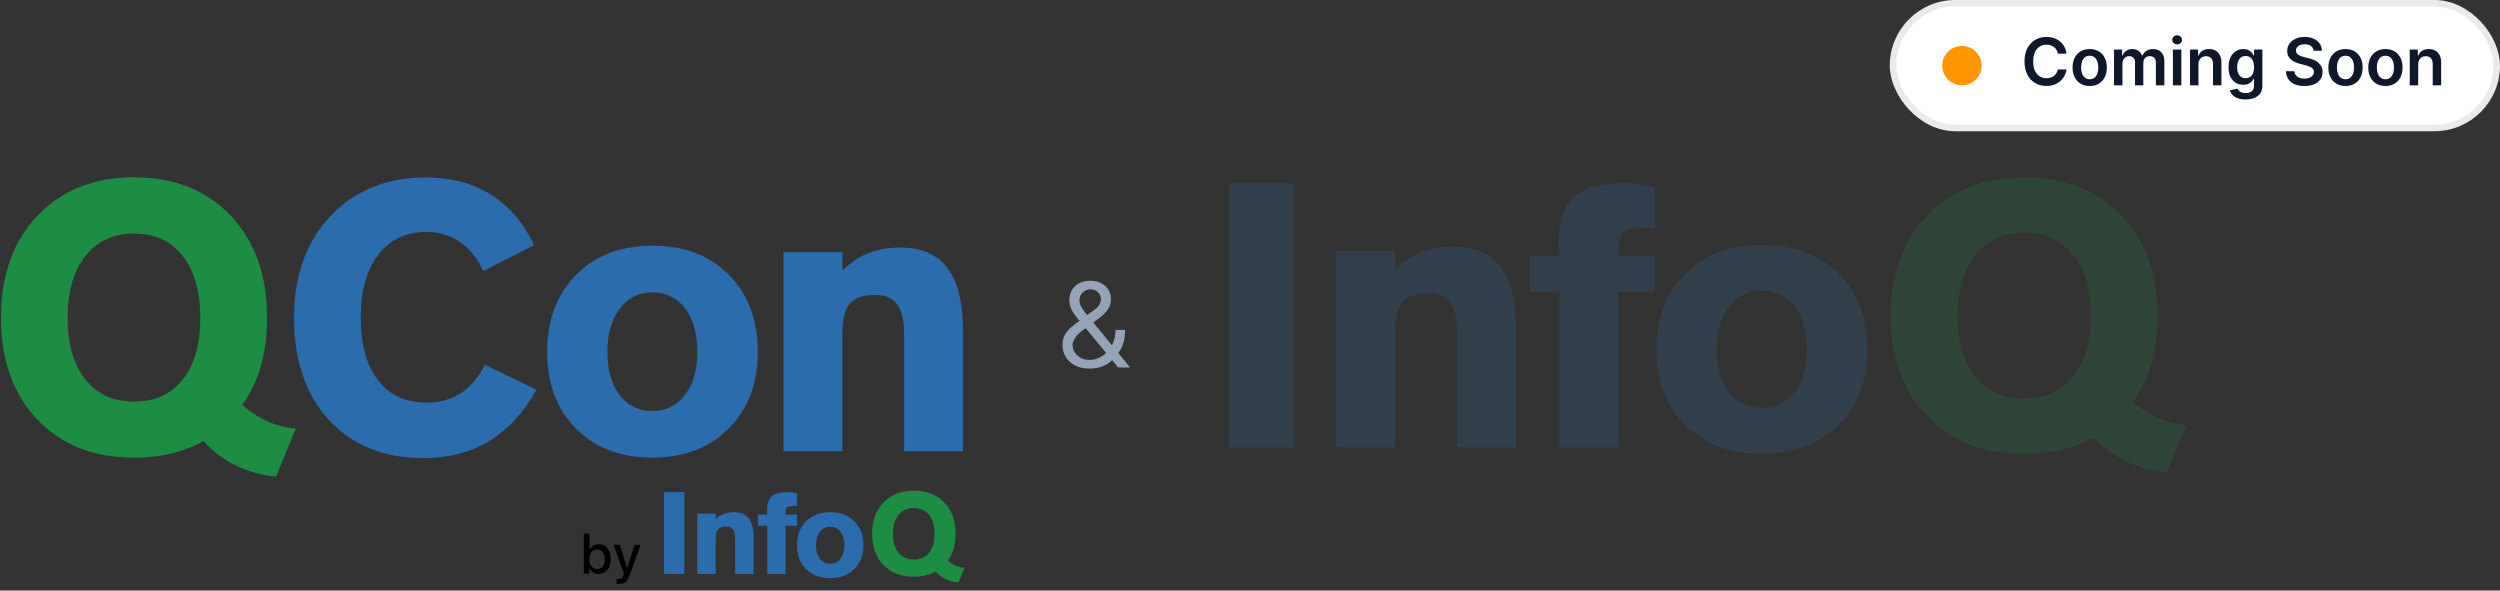 <svg width="381" height="90" viewBox="0 0 381 90" fill="none" xmlns="http://www.w3.org/2000/svg">
<rect x="0" y="0" width="381" height="90" fill="#333333" stroke="none"/>
<g opacity="0.2" clip-path="url(#clip0_1427_333)">
<path d="M197.154 27.935H187.313V68.189H197.154V27.935Z" fill="#2B6CAD"/>
<path d="M203.616 38.263V68.189H212.616V50.567C212.616 48.415 213 46.898 213.767 46.016C214.533 45.135 215.82 44.693 217.625 44.693C219.159 44.693 220.279 45.167 220.989 46.114C221.698 47.06 222.051 48.545 222.051 50.567V68.189H231.053V50.122C231.053 45.873 230.262 42.716 228.679 40.658C227.097 38.597 224.686 37.567 221.444 37.567C219.631 37.567 217.994 37.855 216.537 38.43C215.082 39.005 213.775 39.878 212.616 41.047V38.263H203.616Z" fill="#2B6CAD"/>
<path d="M237.636 44.471V68.189H246.639V44.471H252.225V38.986H246.639V37.845C246.639 36.62 246.902 35.804 247.434 35.396C247.965 34.988 249.059 34.783 250.719 34.783H252.225V28.519C251.359 28.315 250.528 28.167 249.73 28.074C248.933 27.98 248.149 27.935 247.382 27.935C243.882 27.935 241.364 28.636 239.827 30.036C238.29 31.437 237.521 33.726 237.521 36.898C237.521 37.122 237.525 37.371 237.536 37.651C237.545 37.929 237.579 38.374 237.636 38.986H233.063V44.471H237.636Z" fill="#2B6CAD"/>
<path fill-rule="evenodd" clip-rule="evenodd" d="M256.839 64.792C259.782 67.707 263.665 69.163 268.49 69.163C273.313 69.163 277.207 67.703 280.167 64.779C283.13 61.856 284.611 58.01 284.611 53.24C284.611 48.451 283.139 44.597 280.196 41.673C277.255 38.75 273.351 37.289 268.49 37.289C263.684 37.289 259.806 38.755 256.855 41.686C253.902 44.619 252.426 48.47 252.426 53.24C252.426 58.028 253.898 61.88 256.839 64.792ZM263.497 59.741C262.253 58.135 261.629 55.969 261.629 53.24C261.629 50.55 262.257 48.386 263.512 46.754C264.766 45.121 266.424 44.304 268.49 44.304C270.592 44.304 272.266 45.111 273.511 46.726C274.756 48.34 275.377 50.511 275.377 53.24C275.377 55.95 274.751 58.111 273.496 59.726C272.242 61.342 270.574 62.148 268.49 62.148C266.405 62.148 264.742 61.346 263.497 59.741Z" fill="#2B6CAD"/>
<path d="M308.479 60.727C311.669 60.727 314.156 59.62 315.944 57.402C317.731 55.184 318.624 52.089 318.624 48.118C318.624 44.147 317.726 41.041 315.928 38.806C314.131 36.569 311.649 35.45 308.479 35.45C305.33 35.45 302.852 36.578 301.046 38.833C299.239 41.088 298.336 44.184 298.336 48.118C298.336 52.052 299.234 55.138 301.03 57.373C302.828 59.611 305.311 60.727 308.479 60.727ZM319.116 66.658C317.628 67.474 315.987 68.096 314.192 68.524C312.396 68.95 310.493 69.163 308.484 69.163C302.323 69.163 297.394 67.252 293.695 63.429C289.997 59.606 288.147 54.501 288.147 48.118C288.147 44.629 288.711 41.506 289.842 38.75C290.972 35.993 292.656 33.641 294.896 31.693C296.692 30.134 298.725 28.964 300.993 28.184C303.262 27.405 305.757 27.016 308.479 27.016C314.62 27.016 319.544 28.936 323.251 32.779C326.958 36.62 328.812 41.733 328.812 48.118C328.812 50.791 328.503 53.208 327.886 55.369C327.268 57.532 326.314 59.485 325.02 61.229C326.178 62.249 327.442 63.063 328.812 63.665C330.183 64.268 331.649 64.654 333.212 64.821L330.202 72.003C327.925 71.78 325.856 71.219 323.994 70.319C322.131 69.417 320.506 68.197 319.116 66.658Z" fill="#1E8D44"/>
</g>
<path d="M31.022 67.215C29.535 68.052 27.898 68.669 26.11 69.109C24.322 69.549 22.426 69.748 20.423 69.748C14.283 69.748 9.372 67.81 5.688 63.934C2.004 60.057 0.152 54.882 0.152 48.407C0.152 44.861 0.712 41.712 1.832 38.915C2.952 36.118 4.632 33.739 6.873 31.757C8.661 30.171 10.686 28.983 12.947 28.212C15.21 27.419 17.709 27.022 20.423 27.022C26.541 27.022 31.453 28.96 35.158 32.858C38.863 36.757 40.694 41.932 40.694 48.407C40.694 51.116 40.393 53.561 39.768 55.763C39.143 57.965 38.196 59.925 36.903 61.709C38.066 62.744 39.316 63.559 40.673 64.176C42.03 64.793 43.495 65.167 45.068 65.343L42.073 72.633C39.811 72.413 37.743 71.84 35.89 70.915C34.038 70.012 32.401 68.779 31.022 67.215H31.022ZM20.423 61.203C23.611 61.203 26.089 60.08 27.855 57.833C29.643 55.587 30.526 52.459 30.526 48.429C30.526 44.399 29.621 41.249 27.833 39.003C26.045 36.713 23.568 35.589 20.423 35.589C17.278 35.589 14.822 36.734 13.012 39.025C11.203 41.293 10.298 44.443 10.298 48.429C10.298 52.415 11.203 55.542 12.991 57.811C14.779 60.079 17.256 61.203 20.423 61.203H20.423Z" fill="#1E8D44"/>
<path d="M81.753 59.397C79.836 62.876 77.423 65.475 74.558 67.215C71.671 68.955 68.333 69.814 64.498 69.814C58.466 69.814 53.684 67.876 50.151 64.022C46.596 60.168 44.808 54.97 44.808 48.429C44.808 42.02 46.661 36.845 50.366 32.925C54.071 29.004 58.94 27.044 64.972 27.044C68.763 27.044 72.059 27.925 74.86 29.687C77.66 31.449 79.836 34.003 81.387 37.351L73.654 41.316C72.749 39.355 71.564 37.88 70.078 36.867C68.591 35.853 66.868 35.347 64.908 35.347C61.849 35.347 59.436 36.514 57.648 38.827C55.86 41.139 54.977 44.333 54.977 48.407C54.977 52.504 55.86 55.697 57.626 57.965C59.393 60.233 61.849 61.357 65.037 61.357C67.04 61.357 68.764 60.872 70.228 59.925C71.693 58.956 72.921 57.525 73.891 55.587L81.754 59.397L81.753 59.397ZM99.397 69.748C94.593 69.748 90.715 68.272 87.785 65.321C84.855 62.37 83.391 58.472 83.391 53.605C83.391 48.781 84.855 44.861 87.807 41.888C90.758 38.915 94.614 37.439 99.418 37.439C104.265 37.439 108.164 38.915 111.094 41.888C114.024 44.861 115.488 48.759 115.488 53.605C115.488 58.45 114.002 62.348 111.05 65.299C108.1 68.272 104.222 69.748 99.396 69.748H99.397ZM92.568 53.605C92.568 56.379 93.192 58.56 94.42 60.19C95.67 61.819 97.329 62.634 99.397 62.634C101.486 62.634 103.145 61.819 104.394 60.19C105.644 58.56 106.269 56.357 106.269 53.605C106.269 50.852 105.644 48.649 104.416 46.998C103.167 45.368 101.508 44.553 99.418 44.553C97.35 44.553 95.713 45.39 94.463 47.041C93.192 48.693 92.568 50.896 92.568 53.605ZM119.409 68.757V38.43H128.392V41.249C129.556 40.06 130.848 39.179 132.292 38.607C133.735 38.034 135.372 37.725 137.182 37.725C140.413 37.725 142.826 38.761 144.398 40.853C145.971 42.945 146.768 46.138 146.768 50.455V68.757H137.785V50.896C137.785 48.848 137.441 47.35 136.729 46.381C136.019 45.412 134.898 44.949 133.369 44.949C131.559 44.949 130.289 45.39 129.513 46.293C128.737 47.196 128.371 48.715 128.371 50.896V68.757H119.409L119.409 68.757Z" fill="#2B6CAD"/>
<path d="M104.282 87.466H101.2V74.994H104.282V87.466ZM106.264 87.466V78.271H109.082V79.126C109.447 78.765 109.852 78.498 110.311 78.325C110.764 78.151 111.277 78.057 111.845 78.057C112.859 78.057 113.615 78.371 114.109 79.005C114.602 79.64 114.852 80.608 114.852 81.917V87.466H112.034V82.051C112.034 81.43 111.926 80.976 111.703 80.682C111.48 80.388 111.129 80.248 110.649 80.248C110.081 80.248 109.683 80.381 109.44 80.655C109.203 80.929 109.082 81.389 109.082 82.051V87.466H106.264ZM116.933 87.466V80.119H115.512V78.422H116.933C116.913 78.233 116.906 78.092 116.9 78.011C116.9 77.924 116.893 77.849 116.893 77.775C116.893 76.792 117.134 76.085 117.61 75.647C118.086 75.216 118.87 74.994 119.956 74.994C120.198 74.994 120.439 75.008 120.687 75.034C120.935 75.061 121.19 75.109 121.457 75.176V77.115H120.988C120.472 77.115 120.137 77.176 119.97 77.304C119.802 77.432 119.722 77.681 119.722 78.065V78.422H121.458V80.119H119.728V87.466H116.933V87.466ZM126.512 88.122C124.995 88.122 123.771 87.663 122.845 86.743C121.92 85.824 121.457 84.61 121.457 83.094C121.457 81.591 121.92 80.37 122.852 79.444C123.777 78.524 125.002 78.058 126.512 78.058C128.042 78.058 129.274 78.517 130.199 79.444C131.124 80.37 131.586 81.584 131.586 83.094C131.586 84.596 131.117 85.81 130.185 86.737C129.26 87.663 128.036 88.122 126.512 88.122ZM124.355 83.094C124.355 83.958 124.553 84.637 124.94 85.144C125.335 85.653 125.859 85.906 126.512 85.906C127.165 85.906 127.695 85.653 128.09 85.145C128.485 84.637 128.682 83.951 128.682 83.1C128.682 82.236 128.484 81.557 128.097 81.042C127.702 80.534 127.178 80.281 126.519 80.281C125.866 80.281 125.349 80.541 124.954 81.056C124.553 81.564 124.355 82.249 124.355 83.093V83.094Z" fill="#2B6CAD"/>
<path d="M142.6 87.115C142.133 87.373 141.62 87.562 141.059 87.697C140.498 87.832 139.903 87.893 139.274 87.893C137.348 87.893 135.807 87.298 134.644 86.108C133.489 84.918 132.907 83.329 132.907 81.341C132.907 80.252 133.083 79.285 133.435 78.427C133.786 77.568 134.313 76.838 135.016 76.23C135.573 75.744 136.221 75.374 136.922 75.141C137.632 74.897 138.416 74.776 139.267 74.776C141.187 74.776 142.728 75.371 143.89 76.567C145.053 77.764 145.627 79.353 145.627 81.341C145.627 82.173 145.533 82.923 145.337 83.6C145.149 84.257 144.845 84.876 144.438 85.425C144.792 85.736 145.191 85.991 145.621 86.183C146.046 86.372 146.506 86.487 146.999 86.541L146.06 88.779C145.351 88.711 144.702 88.535 144.12 88.252C143.543 87.978 143.026 87.591 142.6 87.115ZM139.267 85.269C140.268 85.269 141.045 84.925 141.599 84.235C142.16 83.546 142.438 82.585 142.438 81.348C142.438 80.111 142.154 79.144 141.593 78.454C141.032 77.757 140.254 77.413 139.261 77.413C138.274 77.413 137.503 77.764 136.936 78.468C136.368 79.17 136.091 80.131 136.091 81.355C136.091 82.578 136.375 83.539 136.936 84.235C137.503 84.925 138.281 85.269 139.267 85.269Z" fill="#1E8D44"/>
<path d="M91.255 87.478C90.644 87.478 90.134 87.197 89.873 86.714H89.809V87.406H88.977V81.316H89.841V83.722H89.909C90.142 83.243 90.656 82.953 91.255 82.953C92.364 82.953 93.063 83.822 93.063 85.214C93.063 86.601 92.36 87.478 91.255 87.478ZM91.006 83.73C90.282 83.73 89.829 84.301 89.825 85.218C89.829 86.135 90.279 86.702 91.006 86.702C91.737 86.702 92.175 86.143 92.175 85.214C92.175 84.293 91.737 83.73 91.006 83.73ZM94.315 88.995C94.242 88.995 94.038 88.986 93.957 88.975V88.23C94.025 88.243 94.158 88.247 94.238 88.247C94.648 88.247 94.881 88.078 95.03 87.635L95.094 87.422L93.511 83.026H94.451L95.548 86.505H95.616L96.709 83.026H97.625L95.994 87.587C95.62 88.653 95.206 88.995 94.315 88.995Z" fill="black"/>
<path d="M166.088 56.179C165.227 56.179 164.486 56.021 163.864 55.706C163.241 55.391 162.762 54.958 162.425 54.408C162.089 53.859 161.92 53.23 161.92 52.523C161.92 51.977 162.035 51.494 162.266 51.072C162.5 50.646 162.822 50.251 163.231 49.889C163.644 49.523 164.119 49.156 164.656 48.79L166.548 47.383C166.919 47.141 167.215 46.881 167.437 46.604C167.663 46.327 167.776 45.965 167.776 45.517C167.776 45.185 167.629 44.863 167.334 44.552C167.045 44.241 166.663 44.085 166.19 44.085C165.858 44.085 165.564 44.17 165.308 44.341C165.057 44.507 164.859 44.72 164.714 44.98C164.573 45.236 164.503 45.5 164.503 45.773C164.503 46.08 164.586 46.391 164.752 46.706C164.923 47.017 165.138 47.337 165.398 47.665C165.662 47.989 165.935 48.321 166.216 48.662L172.224 56H170.409L165.449 50.017C164.989 49.463 164.571 48.96 164.196 48.508C163.821 48.057 163.523 47.611 163.301 47.173C163.08 46.734 162.969 46.258 162.969 45.747C162.969 45.159 163.099 44.644 163.359 44.2C163.623 43.753 163.991 43.406 164.464 43.158C164.942 42.907 165.5 42.781 166.139 42.781C166.795 42.781 167.36 42.909 167.833 43.165C168.306 43.416 168.67 43.751 168.926 44.168C169.182 44.582 169.31 45.031 169.31 45.517C169.31 46.144 169.154 46.687 168.843 47.147C168.532 47.607 168.108 48.035 167.571 48.432L164.963 50.375C164.375 50.81 163.977 51.231 163.768 51.641C163.559 52.05 163.455 52.344 163.455 52.523C163.455 52.932 163.561 53.313 163.774 53.667C163.987 54.021 164.288 54.306 164.675 54.523C165.063 54.741 165.517 54.849 166.037 54.849C166.531 54.849 167.013 54.745 167.481 54.536C167.95 54.323 168.374 54.016 168.754 53.616C169.137 53.215 169.44 52.734 169.661 52.171C169.887 51.609 170 50.976 170 50.273H171.457C171.457 51.142 171.357 51.852 171.157 52.401C170.957 52.951 170.731 53.381 170.479 53.693C170.228 54.004 170.026 54.236 169.872 54.389C169.821 54.453 169.774 54.517 169.731 54.581C169.689 54.645 169.642 54.709 169.591 54.773C169.169 55.246 168.636 55.599 167.993 55.834C167.349 56.064 166.714 56.179 166.088 56.179Z" fill="#94A3B8"/>
<rect x="288.5" y="0.5" width="92" height="19" rx="9.5" fill="white" stroke="#EAEAED"/>
<path d="M314.942 8.181H313.614C313.576 7.963 313.507 7.77 313.405 7.602C313.303 7.432 313.176 7.287 313.025 7.169C312.873 7.051 312.701 6.962 312.506 6.903C312.315 6.841 312.107 6.81 311.885 6.81C311.49 6.81 311.139 6.91 310.834 7.109C310.528 7.305 310.289 7.594 310.116 7.975C309.944 8.354 309.857 8.817 309.857 9.364C309.857 9.92 309.944 10.389 310.116 10.77C310.292 11.149 310.531 11.435 310.834 11.629C311.139 11.821 311.488 11.917 311.881 11.917C312.099 11.917 312.303 11.889 312.492 11.832C312.684 11.773 312.856 11.686 313.007 11.572C313.161 11.459 313.29 11.319 313.394 11.153C313.501 10.988 313.574 10.798 313.614 10.585L314.942 10.592C314.893 10.938 314.785 11.262 314.619 11.565C314.456 11.868 314.242 12.136 313.977 12.368C313.711 12.598 313.401 12.777 313.046 12.908C312.691 13.036 312.297 13.099 311.864 13.099C311.224 13.099 310.654 12.951 310.152 12.655C309.65 12.36 309.255 11.932 308.966 11.374C308.677 10.815 308.533 10.145 308.533 9.364C308.533 8.58 308.678 7.91 308.969 7.354C309.261 6.795 309.657 6.368 310.159 6.072C310.661 5.776 311.229 5.628 311.864 5.628C312.268 5.628 312.645 5.685 312.993 5.798C313.341 5.912 313.651 6.079 313.923 6.299C314.196 6.517 314.419 6.784 314.594 7.102C314.772 7.416 314.888 7.776 314.942 8.181ZM318.471 13.107C317.939 13.107 317.477 12.989 317.086 12.755C316.696 12.521 316.393 12.193 316.177 11.771C315.964 11.35 315.858 10.857 315.858 10.294C315.858 9.731 315.964 9.237 316.177 8.813C316.393 8.389 316.696 8.06 317.086 7.826C317.477 7.592 317.939 7.474 318.471 7.474C319.004 7.474 319.466 7.592 319.856 7.826C320.247 8.06 320.549 8.389 320.762 8.813C320.977 9.237 321.085 9.731 321.085 10.294C321.085 10.857 320.977 11.35 320.762 11.771C320.549 12.193 320.247 12.521 319.856 12.755C319.466 12.989 319.004 13.107 318.471 13.107ZM318.479 12.077C318.767 12.077 319.009 11.997 319.203 11.839C319.397 11.678 319.541 11.462 319.636 11.193C319.733 10.923 319.782 10.622 319.782 10.29C319.782 9.957 319.733 9.655 319.636 9.385C319.541 9.113 319.397 8.896 319.203 8.735C319.009 8.574 318.767 8.494 318.479 8.494C318.183 8.494 317.936 8.574 317.74 8.735C317.546 8.896 317.4 9.113 317.303 9.385C317.208 9.655 317.161 9.957 317.161 10.29C317.161 10.622 317.208 10.923 317.303 11.193C317.4 11.462 317.546 11.678 317.74 11.839C317.936 11.997 318.183 12.077 318.479 12.077ZM322.176 13V7.545H323.405V8.472H323.469C323.582 8.16 323.771 7.916 324.033 7.741C324.296 7.563 324.61 7.474 324.974 7.474C325.344 7.474 325.655 7.564 325.908 7.744C326.164 7.922 326.344 8.165 326.448 8.472H326.505C326.626 8.169 326.829 7.928 327.116 7.748C327.405 7.566 327.747 7.474 328.142 7.474C328.644 7.474 329.054 7.633 329.371 7.95C329.688 8.268 329.847 8.73 329.847 9.339V13H328.558V9.538C328.558 9.199 328.468 8.952 328.288 8.795C328.108 8.637 327.888 8.558 327.627 8.558C327.317 8.558 327.074 8.655 326.899 8.849C326.726 9.04 326.64 9.29 326.64 9.598V13H325.379V9.484C325.379 9.203 325.294 8.978 325.124 8.81C324.955 8.642 324.735 8.558 324.463 8.558C324.278 8.558 324.11 8.605 323.959 8.7C323.807 8.792 323.687 8.923 323.597 9.094C323.507 9.262 323.462 9.458 323.462 9.683V13H322.176ZM331.151 13V7.545H332.436V13H331.151ZM331.797 6.771C331.593 6.771 331.418 6.704 331.271 6.569C331.125 6.432 331.051 6.267 331.051 6.075C331.051 5.881 331.125 5.717 331.271 5.582C331.418 5.444 331.593 5.376 331.797 5.376C332.003 5.376 332.178 5.444 332.323 5.582C332.469 5.717 332.543 5.881 332.543 6.075C332.543 6.267 332.469 6.432 332.323 6.569C332.178 6.704 332.003 6.771 331.797 6.771ZM335.044 9.804V13H333.758V7.545H334.987V8.472H335.051C335.176 8.167 335.376 7.924 335.651 7.744C335.928 7.564 336.27 7.474 336.677 7.474C337.054 7.474 337.382 7.555 337.661 7.716C337.943 7.877 338.16 8.11 338.314 8.415C338.471 8.721 338.547 9.091 338.545 9.527V13H337.26V9.726C337.26 9.361 337.165 9.076 336.975 8.87C336.788 8.664 336.529 8.561 336.198 8.561C335.973 8.561 335.773 8.611 335.598 8.71C335.425 8.807 335.289 8.948 335.189 9.133C335.092 9.317 335.044 9.541 335.044 9.804ZM342.224 15.159C341.762 15.159 341.366 15.096 341.034 14.971C340.703 14.848 340.437 14.682 340.235 14.474C340.034 14.265 339.895 14.035 339.816 13.781L340.974 13.501C341.026 13.607 341.102 13.713 341.201 13.817C341.301 13.923 341.435 14.011 341.603 14.079C341.773 14.151 341.987 14.186 342.245 14.186C342.61 14.186 342.912 14.097 343.151 13.92C343.39 13.745 343.51 13.456 343.51 13.053V12.02H343.446C343.379 12.152 343.282 12.289 343.154 12.428C343.029 12.568 342.862 12.685 342.654 12.78C342.448 12.874 342.189 12.922 341.876 12.922C341.457 12.922 341.077 12.824 340.736 12.627C340.398 12.428 340.128 12.132 339.926 11.739C339.728 11.344 339.628 10.849 339.628 10.255C339.628 9.656 339.728 9.151 339.926 8.739C340.128 8.324 340.399 8.011 340.74 7.798C341.081 7.582 341.461 7.474 341.88 7.474C342.199 7.474 342.462 7.529 342.668 7.638C342.876 7.744 343.042 7.873 343.165 8.025C343.288 8.174 343.382 8.315 343.446 8.447H343.517V7.545H344.784V13.089C344.784 13.555 344.673 13.941 344.451 14.246C344.228 14.552 343.924 14.78 343.538 14.932C343.152 15.083 342.714 15.159 342.224 15.159ZM342.235 11.913C342.507 11.913 342.739 11.847 342.931 11.714C343.123 11.582 343.268 11.391 343.368 11.143C343.467 10.894 343.517 10.596 343.517 10.248C343.517 9.905 343.467 9.604 343.368 9.346C343.27 9.088 343.126 8.888 342.934 8.746C342.745 8.601 342.512 8.529 342.235 8.529C341.948 8.529 341.709 8.604 341.517 8.753C341.326 8.902 341.181 9.107 341.084 9.367C340.987 9.625 340.939 9.919 340.939 10.248C340.939 10.582 340.987 10.874 341.084 11.125C341.184 11.374 341.329 11.568 341.521 11.707C341.715 11.845 341.953 11.913 342.235 11.913ZM352.592 7.727C352.558 7.416 352.419 7.175 352.173 7.002C351.929 6.829 351.612 6.743 351.221 6.743C350.946 6.743 350.711 6.784 350.514 6.867C350.318 6.95 350.167 7.062 350.063 7.205C349.959 7.347 349.906 7.509 349.903 7.691C349.903 7.843 349.938 7.974 350.006 8.085C350.077 8.197 350.173 8.291 350.294 8.369C350.415 8.445 350.549 8.509 350.695 8.561C350.842 8.613 350.99 8.657 351.139 8.692L351.821 8.863C352.096 8.927 352.36 9.013 352.613 9.122C352.869 9.231 353.097 9.368 353.298 9.534C353.502 9.7 353.663 9.9 353.781 10.134C353.9 10.369 353.959 10.643 353.959 10.958C353.959 11.384 353.85 11.759 353.632 12.084C353.414 12.406 353.099 12.658 352.688 12.84C352.278 13.02 351.782 13.11 351.2 13.11C350.634 13.11 350.143 13.023 349.726 12.847C349.312 12.672 348.987 12.416 348.753 12.08C348.521 11.744 348.395 11.335 348.376 10.852H349.673C349.692 11.105 349.77 11.316 349.907 11.484C350.044 11.652 350.223 11.777 350.443 11.86C350.666 11.943 350.914 11.984 351.189 11.984C351.475 11.984 351.726 11.942 351.942 11.857C352.16 11.769 352.33 11.648 352.453 11.494C352.576 11.338 352.639 11.156 352.641 10.947C352.639 10.758 352.583 10.602 352.474 10.479C352.366 10.353 352.213 10.249 352.016 10.166C351.822 10.081 351.595 10.005 351.335 9.939L350.507 9.726C349.908 9.572 349.435 9.339 349.087 9.026C348.741 8.711 348.568 8.294 348.568 7.773C348.568 7.344 348.684 6.969 348.916 6.647C349.151 6.325 349.469 6.075 349.871 5.898C350.274 5.718 350.73 5.628 351.239 5.628C351.755 5.628 352.207 5.718 352.595 5.898C352.986 6.075 353.292 6.323 353.515 6.64C353.737 6.955 353.852 7.317 353.859 7.727H352.592ZM357.456 13.107C356.923 13.107 356.461 12.989 356.071 12.755C355.68 12.521 355.377 12.193 355.162 11.771C354.949 11.35 354.842 10.857 354.842 10.294C354.842 9.731 354.949 9.237 355.162 8.813C355.377 8.389 355.68 8.06 356.071 7.826C356.461 7.592 356.923 7.474 357.456 7.474C357.988 7.474 358.45 7.592 358.841 7.826C359.231 8.06 359.533 8.389 359.746 8.813C359.962 9.237 360.069 9.731 360.069 10.294C360.069 10.857 359.962 11.35 359.746 11.771C359.533 12.193 359.231 12.521 358.841 12.755C358.45 12.989 357.988 13.107 357.456 13.107ZM357.463 12.077C357.752 12.077 357.993 11.997 358.187 11.839C358.381 11.678 358.526 11.462 358.621 11.193C358.718 10.923 358.766 10.622 358.766 10.29C358.766 9.957 358.718 9.655 358.621 9.385C358.526 9.113 358.381 8.896 358.187 8.735C357.993 8.574 357.752 8.494 357.463 8.494C357.167 8.494 356.921 8.574 356.724 8.735C356.53 8.896 356.385 9.113 356.287 9.385C356.193 9.655 356.145 9.957 356.145 10.29C356.145 10.622 356.193 10.923 356.287 11.193C356.385 11.462 356.53 11.678 356.724 11.839C356.921 11.997 357.167 12.077 357.463 12.077ZM363.54 13.107C363.007 13.107 362.545 12.989 362.155 12.755C361.764 12.521 361.461 12.193 361.246 11.771C361.033 11.35 360.926 10.857 360.926 10.294C360.926 9.731 361.033 9.237 361.246 8.813C361.461 8.389 361.764 8.06 362.155 7.826C362.545 7.592 363.007 7.474 363.54 7.474C364.072 7.474 364.534 7.592 364.925 7.826C365.315 8.06 365.617 8.389 365.83 8.813C366.046 9.237 366.153 9.731 366.153 10.294C366.153 10.857 366.046 11.35 365.83 11.771C365.617 12.193 365.315 12.521 364.925 12.755C364.534 12.989 364.072 13.107 363.54 13.107ZM363.547 12.077C363.836 12.077 364.077 11.997 364.271 11.839C364.465 11.678 364.61 11.462 364.705 11.193C364.802 10.923 364.85 10.622 364.85 10.29C364.85 9.957 364.802 9.655 364.705 9.385C364.61 9.113 364.465 8.896 364.271 8.735C364.077 8.574 363.836 8.494 363.547 8.494C363.251 8.494 363.005 8.574 362.808 8.735C362.614 8.896 362.469 9.113 362.371 9.385C362.277 9.655 362.229 9.957 362.229 10.29C362.229 10.622 362.277 10.923 362.371 11.193C362.469 11.462 362.614 11.678 362.808 11.839C363.005 11.997 363.251 12.077 363.547 12.077ZM368.53 9.804V13H367.244V7.545H368.473V8.472H368.537C368.663 8.167 368.863 7.924 369.137 7.744C369.414 7.564 369.756 7.474 370.164 7.474C370.54 7.474 370.868 7.555 371.147 7.716C371.429 7.877 371.647 8.11 371.801 8.415C371.957 8.721 372.034 9.091 372.031 9.527V13H370.746V9.726C370.746 9.361 370.651 9.076 370.462 8.87C370.275 8.664 370.016 8.561 369.684 8.561C369.459 8.561 369.259 8.611 369.084 8.71C368.911 8.807 368.775 8.948 368.676 9.133C368.579 9.317 368.53 9.541 368.53 9.804Z" fill="#0F172A"/>
<circle cx="299" cy="10" r="3" fill="#FF9500"/>
<defs>
<clipPath id="clip0_1427_333">
<rect width="147" height="45" fill="white" transform="translate(187 27)"/>
</clipPath>
</defs>
</svg>
